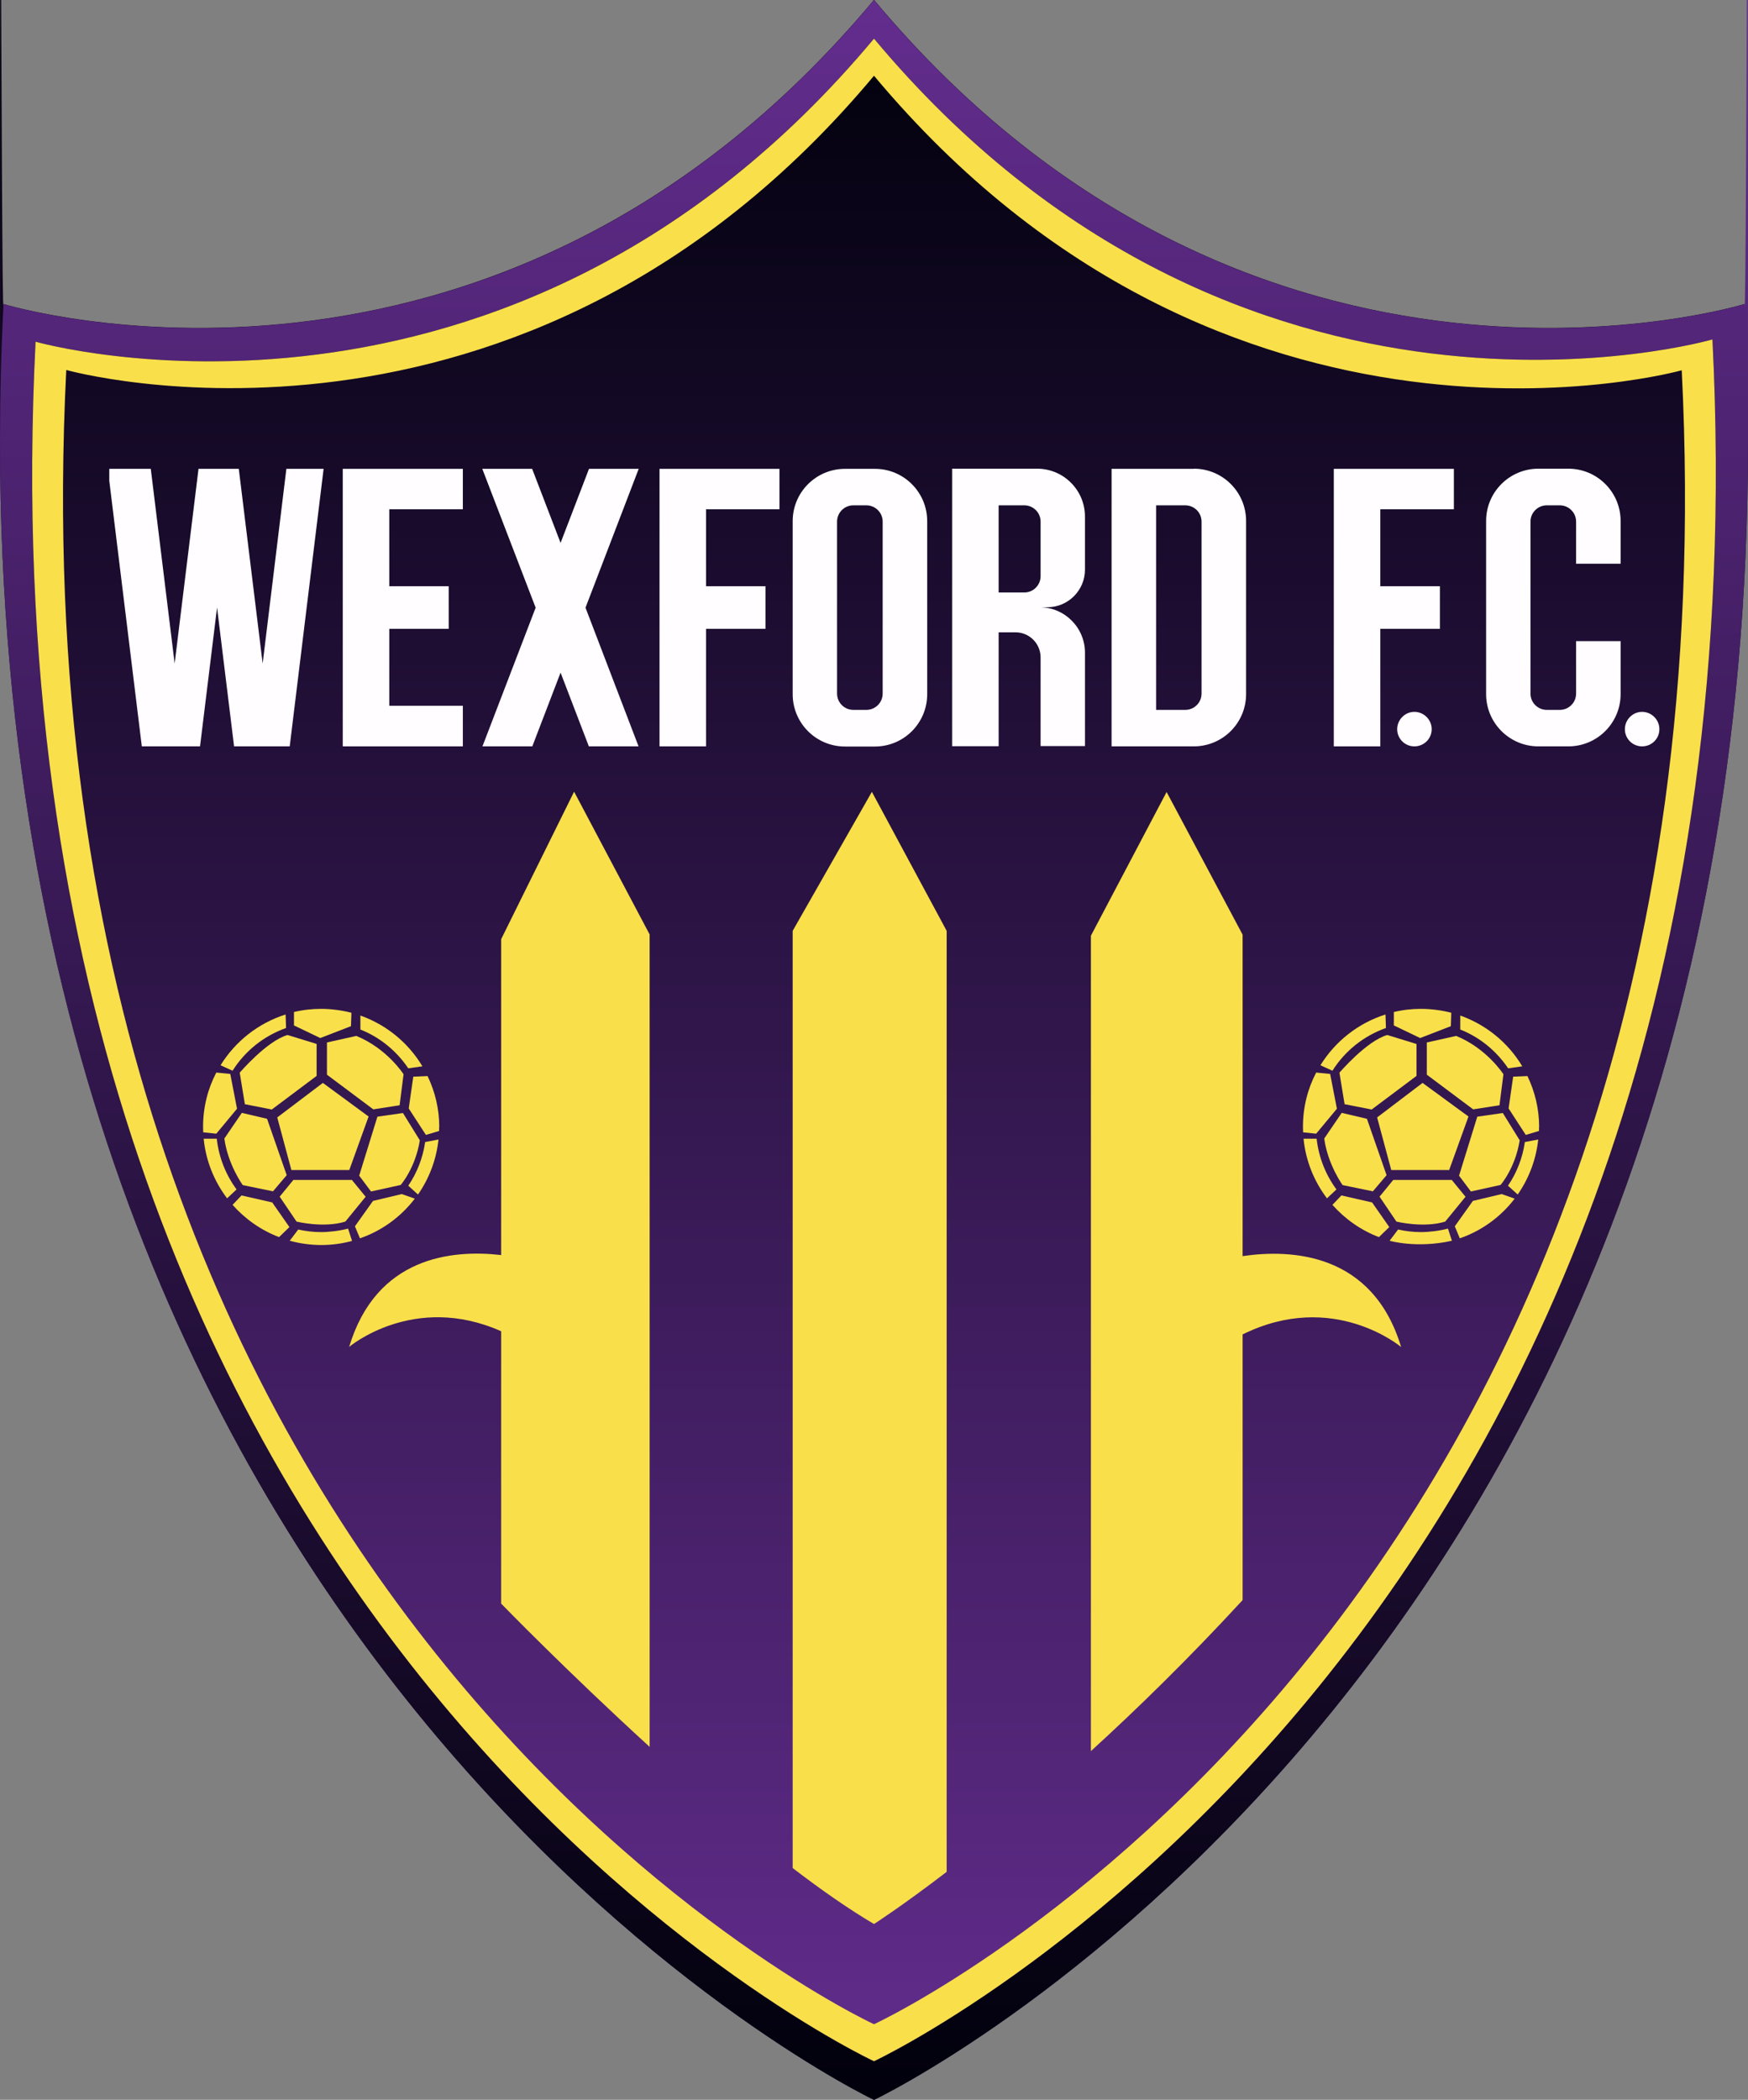 <?xml version="1.0" encoding="UTF-8"?>
<svg id="_Шар_1" data-name="Шар_1" xmlns="http://www.w3.org/2000/svg" xmlns:xlink="http://www.w3.org/1999/xlink" version="1.1" viewBox="0 0 1150 1380.8">
  <rect x="0" y="0" width="1150" height="1380.8" fill="#808080" stroke="none"/>
  <!-- Generator: Adobe Illustrator 29.3.0, SVG Export Plug-In . SVG Version: 2.1.0 Build 146)  -->
  <defs>
    <style>
      .st0 {
        fill: none;
      }

      .st1 {
        fill: #f9df4a;
      }

      .st2 {
        fill: url(#_Градієнт_без_назви_81);
      }

      .st3 {
        fill: #fffdff;
      }

      .st4 {
        fill: url(#_Градієнт_без_назви_8);
      }
    </style>
    <linearGradient id="_Градієнт_без_назви_8" data-name="Градієнт без назви 8" x1="575" y1="1380.8" x2="575" y2="0" gradientUnits="userSpaceOnUse">
      <stop offset="0" stop-color="#632d8e"/>
      <stop offset="1" stop-color="#00000b"/>
    </linearGradient>
    <linearGradient id="_Градієнт_без_назви_81" data-name="Градієнт без назви 8" x1="575" y1="0" x2="575" y2="1380.8" xlink:href="#_Градієнт_без_назви_8"/>
  </defs>
  <path class="st4" d="M1150,290.8c0,816.8-575,1090-575,1090,0,0-575-273.2-575-1090s.7-59.9,2.3-90.9c0,0,322.7,99.1,572.7-200,249.9,299.1,572.7,200,572.7,200,1.6,31,2.3,61.3,2.3,90.9Z"/>
  <path class="st2" d="M1147.7,200S824.9,299.1,575,0C325.1,299.1,2.3,200,2.3,200c-1.6,31-2.3,61.3-2.3,90.9,0,816.8,575,1090,575,1090,0,0,575-273.2,575-1090s-.7-59.9-2.3-90.9ZM575,1355.4S-19.7,1079.5,23.4,224.7c0,0,310.8,88.8,551.6-199.3,240.7,288.1,551.6,197.8,551.6,197.8,43.1,854.8-551.6,1132.2-551.6,1132.2Z"/>
  <path class="st1" d="M1126.6,223.2s-310.8,90.3-551.6-197.8C334.3,313.5,23.4,224.7,23.4,224.7c-43.1,854.8,551.6,1130.7,551.6,1130.7,0,0,594.7-277.4,551.6-1132.2ZM575,1331.1S2.1,1066.9,43.6,243.3c0,0,299.5,84,531.4-193.5,231.9,277.5,531.4,193.7,531.4,193.7,41.5,823.5-531.4,1087.6-531.4,1087.6Z"/>
  <path class="st1" d="M288.5,749.2c-1.4,13.4-6.2,25.8-13.5,36.3l-6.4-5.8c5.7-8.4,9.6-18.2,11.1-28.7l8.8-1.7Z"/>
  <polygon class="st3" points="212.9 308.3 190.6 490.8 154 490.8 142.8 399.5 131.6 490.8 93.3 490.8 71.9 316.2 71.9 308.3 99.2 308.3 114.9 436.3 130.6 308.3 157.1 308.3 172.8 436.3 188.4 308.3 212.9 308.3"/>
  <path class="st1" d="M272.9,788.2c-9.1,11.9-21.6,21.1-36.1,26.1l-3.3-7.9h0s11.9-16.7,11.9-16.7l18.9-4.5h0l8.6,3Z"/>
  <path class="st1" d="M231.6,816c-6.5,1.8-13.3,2.7-20.3,2.7s-14.1-1-20.7-2.8l5.6-7.4c4.9,1.1,9.9,1.7,15.1,1.7s12.1-.8,17.7-2.3l2.6,8.1Z"/>
  <path class="st1" d="M190.4,806.9l-6.8,6.6c-11.9-4.5-22.3-11.9-30.6-21.2l5.9-6.2h0l20.2,4.6,11.3,16.2Z"/>
  <path class="st1" d="M155.7,782.1l-6.3,5.9c-8.4-11.1-14-24.6-15.4-39.2h8.6c1.4,12.4,6,23.8,13,33.3Z"/>
  <path class="st1" d="M156,729l-13.7,16.5-8.6-.9c0-1.2-.1-2.4-.1-3.6,0-12.9,3.1-25,8.7-35.7l9.2.9h0s4.4,22.7,4.4,22.7Z"/>
  <path class="st1" d="M231.2,666l-.3,8.8h0l-20.2,7.8-17.3-8.3v-8.8c5.7-1.4,11.7-2.1,17.9-2.1s13.6.9,20,2.6Z"/>
  <path class="st1" d="M277.9,701.2l-9.3,1.3c-7.7-11.4-18.6-20.4-31.5-25.5v-9.2c17.2,6.1,31.6,18,40.8,33.4Z"/>
  <path class="st1" d="M288.9,741.1c0,.9,0,1.8,0,2.6l-8.7,2.6-11.3-17.4,3-20.9h0c0,0,9.4-.4,9.4-.4,4.9,10.2,7.7,21.6,7.7,33.6Z"/>
  <path class="st1" d="M240.6,786.9l-13.4,16.4c-14.3,4.4-32.1,0-32.1,0l-11.1-16.4,9-11h38.5l9,11Z"/>
  <path class="st1" d="M188.6,772.8l-9,10.6-19.9-4.1s-9.7-13.3-12.1-30.6l11.5-16.9,16.6,3.9,12.9,37Z"/>
  <path class="st1" d="M188.2,676c-14.7,5.2-27,15.1-35.2,28.1l-7.9-3.6c9.7-15.7,24.8-27.7,42.8-33.4l.3,8.9Z"/>
  <path class="st1" d="M208.3,686.5v21l-29.5,22.1-17.7-3.5-3.4-20.7s17.9-21,31.5-24.8l19.2,5.9Z"/>
  <path class="st1" d="M265.5,706.4l-2.6,20.4-17.3,2.7-30.5-22.8v-21.2l19.3-4.3c20.2,8.2,31.1,25.2,31.1,25.2Z"/>
  <path class="st1" d="M276.2,749.9c-3,18.5-12.6,29.3-12.6,29.3l-19.5,4.3-7.8-10.4,12-38.8,16.8-2.4,11.2,18.1Z"/>
  <polygon class="st1" points="242.5 734.2 229.8 769.4 191.7 769.4 182.4 734.8 212.4 712.1 242.5 734.2"/>
  <path class="st1" d="M622.8,612.1v618.8c-29.8,22.8-47.8,34.3-47.8,34.3-16.5-9.7-34.8-22.5-53.5-36.8v-616.3l52.1-91.4,49.2,91.4Z"/>
  <path class="st1" d="M911.8,676c-14.7,5.2-27,15.1-35.2,28.1l-7.9-3.6c9.7-15.7,24.8-27.7,42.8-33.4l.3,8.9Z"/>
  <path class="st1" d="M954.8,666l-.3,8.8h0l-20.2,7.8-17.3-8.3v-8.8c5.7-1.4,11.7-2.1,17.9-2.1s13.6.9,20,2.6Z"/>
  <path class="st1" d="M1001.5,701.2l-9.3,1.3c-7.7-11.4-18.6-20.4-31.5-25.5v-9.2c17.2,6.1,31.6,18,40.8,33.4Z"/>
  <path class="st1" d="M1012.5,741.1c0,.9,0,1.8,0,2.6l-8.7,2.6-11.3-17.4,3-20.9h0c0,0,9.4-.4,9.4-.4,4.9,10.2,7.7,21.6,7.7,33.6Z"/>
  <path class="st1" d="M1012,749.2c-1.4,13.4-6.2,25.8-13.5,36.3l-6.4-5.8c5.7-8.4,9.6-18.2,11.1-28.7l8.8-1.7Z"/>
  <path class="st1" d="M996.5,788.2c-9.1,11.9-21.6,21.1-36.1,26.1l-3.3-7.9h0s11.9-16.7,11.9-16.7l18.9-4.5h0l8.6,3Z"/>
  <path class="st1" d="M914,806.9l-6.8,6.6c-11.9-4.5-22.3-11.9-30.6-21.2l5.9-6.2h0l20.2,4.6,11.3,16.2Z"/>
  <path class="st1" d="M879.3,782.1l-6.3,5.9c-8.4-11.1-14-24.6-15.4-39.2h8.6c1.4,12.4,6,23.8,13,33.3Z"/>
  <path class="st1" d="M879.6,729l-13.7,16.5-8.6-.9c0-1.2-.1-2.4-.1-3.6,0-12.9,3.1-25,8.7-35.7l9.2.9h0s4.4,22.7,4.4,22.7Z"/>
  <path class="st1" d="M964.2,786.9l-13.4,16.4c-14.3,4.4-32.1,0-32.1,0l-11.1-16.4,9-11h38.5l9,11Z"/>
  <path class="st1" d="M912.2,772.8l-9,10.6-19.9-4.1s-9.7-13.3-12.1-30.6l11.5-16.9,16.6,3.9,12.9,37Z"/>
  <polygon class="st1" points="966.1 734.2 953.4 769.4 915.3 769.4 906 734.8 935.9 712.1 966.1 734.2"/>
  <path class="st1" d="M427.4,614.4v534.3c-54.6-49.8-97.7-94.2-97.7-94.2v-179.1c-57.6-25.6-100,10.3-100,10.3,17.9-59.4,67.7-64.1,100-60.4v-207.7l48-97,49.6,93.7Z"/>
  <path class="st1" d="M921.8,885.8s-44.6-37.8-104.3-8.3v174.7c-35.1,38.1-69,71.2-99.8,99.3v-536.2l49.8-94.5,50,93.8v211.4c32-4.7,85.6-2.3,104.3,59.8Z"/>
  <polygon class="st3" points="385.2 399.6 420.1 490.8 387.4 490.8 368.8 442.3 350.2 490.8 317.4 490.8 352.4 399.6 317.3 308.3 350.1 308.3 368.8 357 387.5 308.3 420.2 308.3 385.2 399.6"/>
  <polygon class="st3" points="464.5 334.9 464.5 385.5 503.6 385.5 503.6 413.5 464.5 413.5 464.5 490.8 433.9 490.8 433.9 308.3 512.8 308.3 512.8 334.9 464.5 334.9"/>
  <path class="st3" d="M713.8,374.8v-35.1c0-17.4-14.1-31.5-31.5-31.5h-55.9v182.5h30.6v-74.9h11.1c9.1,0,16.5,7.4,16.5,16.5v58.3h29.2v-61.4c0-16.5-13.4-29.9-29.9-29.9h5.2c13.6,0,24.7-11.1,24.7-24.7ZM684.6,378.9c0,5.9-4.8,10.7-10.7,10.7h-16.9v-57.3h16.9c5.9,0,10.7,4.8,10.7,10.7v36Z"/>
  <polygon class="st3" points="908.1 334.9 908.1 385.5 947.3 385.5 947.3 413.5 908.1 413.5 908.1 490.8 877.5 490.8 877.5 308.3 956.5 308.3 956.5 334.9 908.1 334.9"/>
  <polygon class="st3" points="256.1 334.9 256.1 385.5 295.2 385.5 295.2 413.5 256.1 413.5 256.1 464.1 304.5 464.1 304.5 490.8 225.5 490.8 225.5 308.3 304.5 308.3 304.5 334.9 256.1 334.9"/>
  <path class="st3" d="M575.6,308.3h-19.7c-19,0-34.4,15.4-34.4,34.4v113.8c0,19,15.4,34.4,34.4,34.4h19.7c19,0,34.4-15.4,34.4-34.4v-113.8c0-19-15.4-34.4-34.4-34.4ZM580.7,456.1c0,5.9-4.8,10.7-10.7,10.7h-8.6c-5.9,0-10.7-4.8-10.7-10.7v-113.1c0-5.9,4.8-10.7,10.7-10.7h8.6c5.9,0,10.7,4.8,10.7,10.7v113.1Z"/>
  <path class="st3" d="M1036.9,370.8v-27.8c0-5.9-4.8-10.7-10.7-10.7h-8.6c-5.9,0-10.7,4.8-10.7,10.7v113.1c0,5.9,4.8,10.7,10.7,10.7h8.6c5.9,0,10.7-4.8,10.7-10.7v-34.5h29.3v34.8c0,19-15.4,34.4-34.4,34.4h-19.7c-19,0-34.4-15.4-34.4-34.4v-113.8c0-19,15.4-34.4,34.4-34.4h19.7c19,0,34.4,15.4,34.4,34.4v28.1h-29.3Z"/>
  <path class="st3" d="M785.4,308.3h-54.1v182.5h54.1c19,0,34.4-15.4,34.4-34.4v-113.8c0-19-15.4-34.4-34.4-34.4ZM790.5,456.1c0,5.9-4.8,10.7-10.7,10.7h-19.2v-134.5h19.2c5.9,0,10.7,4.8,10.7,10.7v113.1Z"/>
  <path class="st3" d="M941.9,479.5c0,6.3-5.1,11.3-11.4,11.3s-11.3-5.1-11.3-11.3,5.1-11.4,11.3-11.4,11.4,5.1,11.4,11.4Z"/>
  <path class="st3" d="M1091.7,479.5c0,6.3-5.1,11.3-11.4,11.3s-11.3-5.1-11.3-11.3,5.1-11.4,11.3-11.4,11.4,5.1,11.4,11.4Z"/>
  <path class="st1" d="M931.9,686.5v21l-29.5,22.1-17.8-3.5-3.4-20.7s17.9-21,31.5-24.8l19.2,5.9Z"/>
  <path class="st1" d="M989.1,706.4l-2.6,20.4-17.3,2.7-30.5-22.8v-21.2l19.3-4.3c20.2,8.2,31.1,25.2,31.1,25.2Z"/>
  <path class="st1" d="M999.8,749.9c-3,18.5-12.6,29.3-12.6,29.3l-19.5,4.3-7.8-10.4,12-38.8,16.8-2.4,11.2,18.1Z"/>
  <path class="st1" d="M955.2,815.9c-23.2,5.2-41,0-41,0l5.6-7.4c4.9,1.1,9.9,1.7,15.1,1.7s12.1-.8,17.7-2.3l2.6,8Z"/>
  <line class="st0" x1="955.2" y1="815.9" x2="955.2" y2="815.9"/>
</svg>